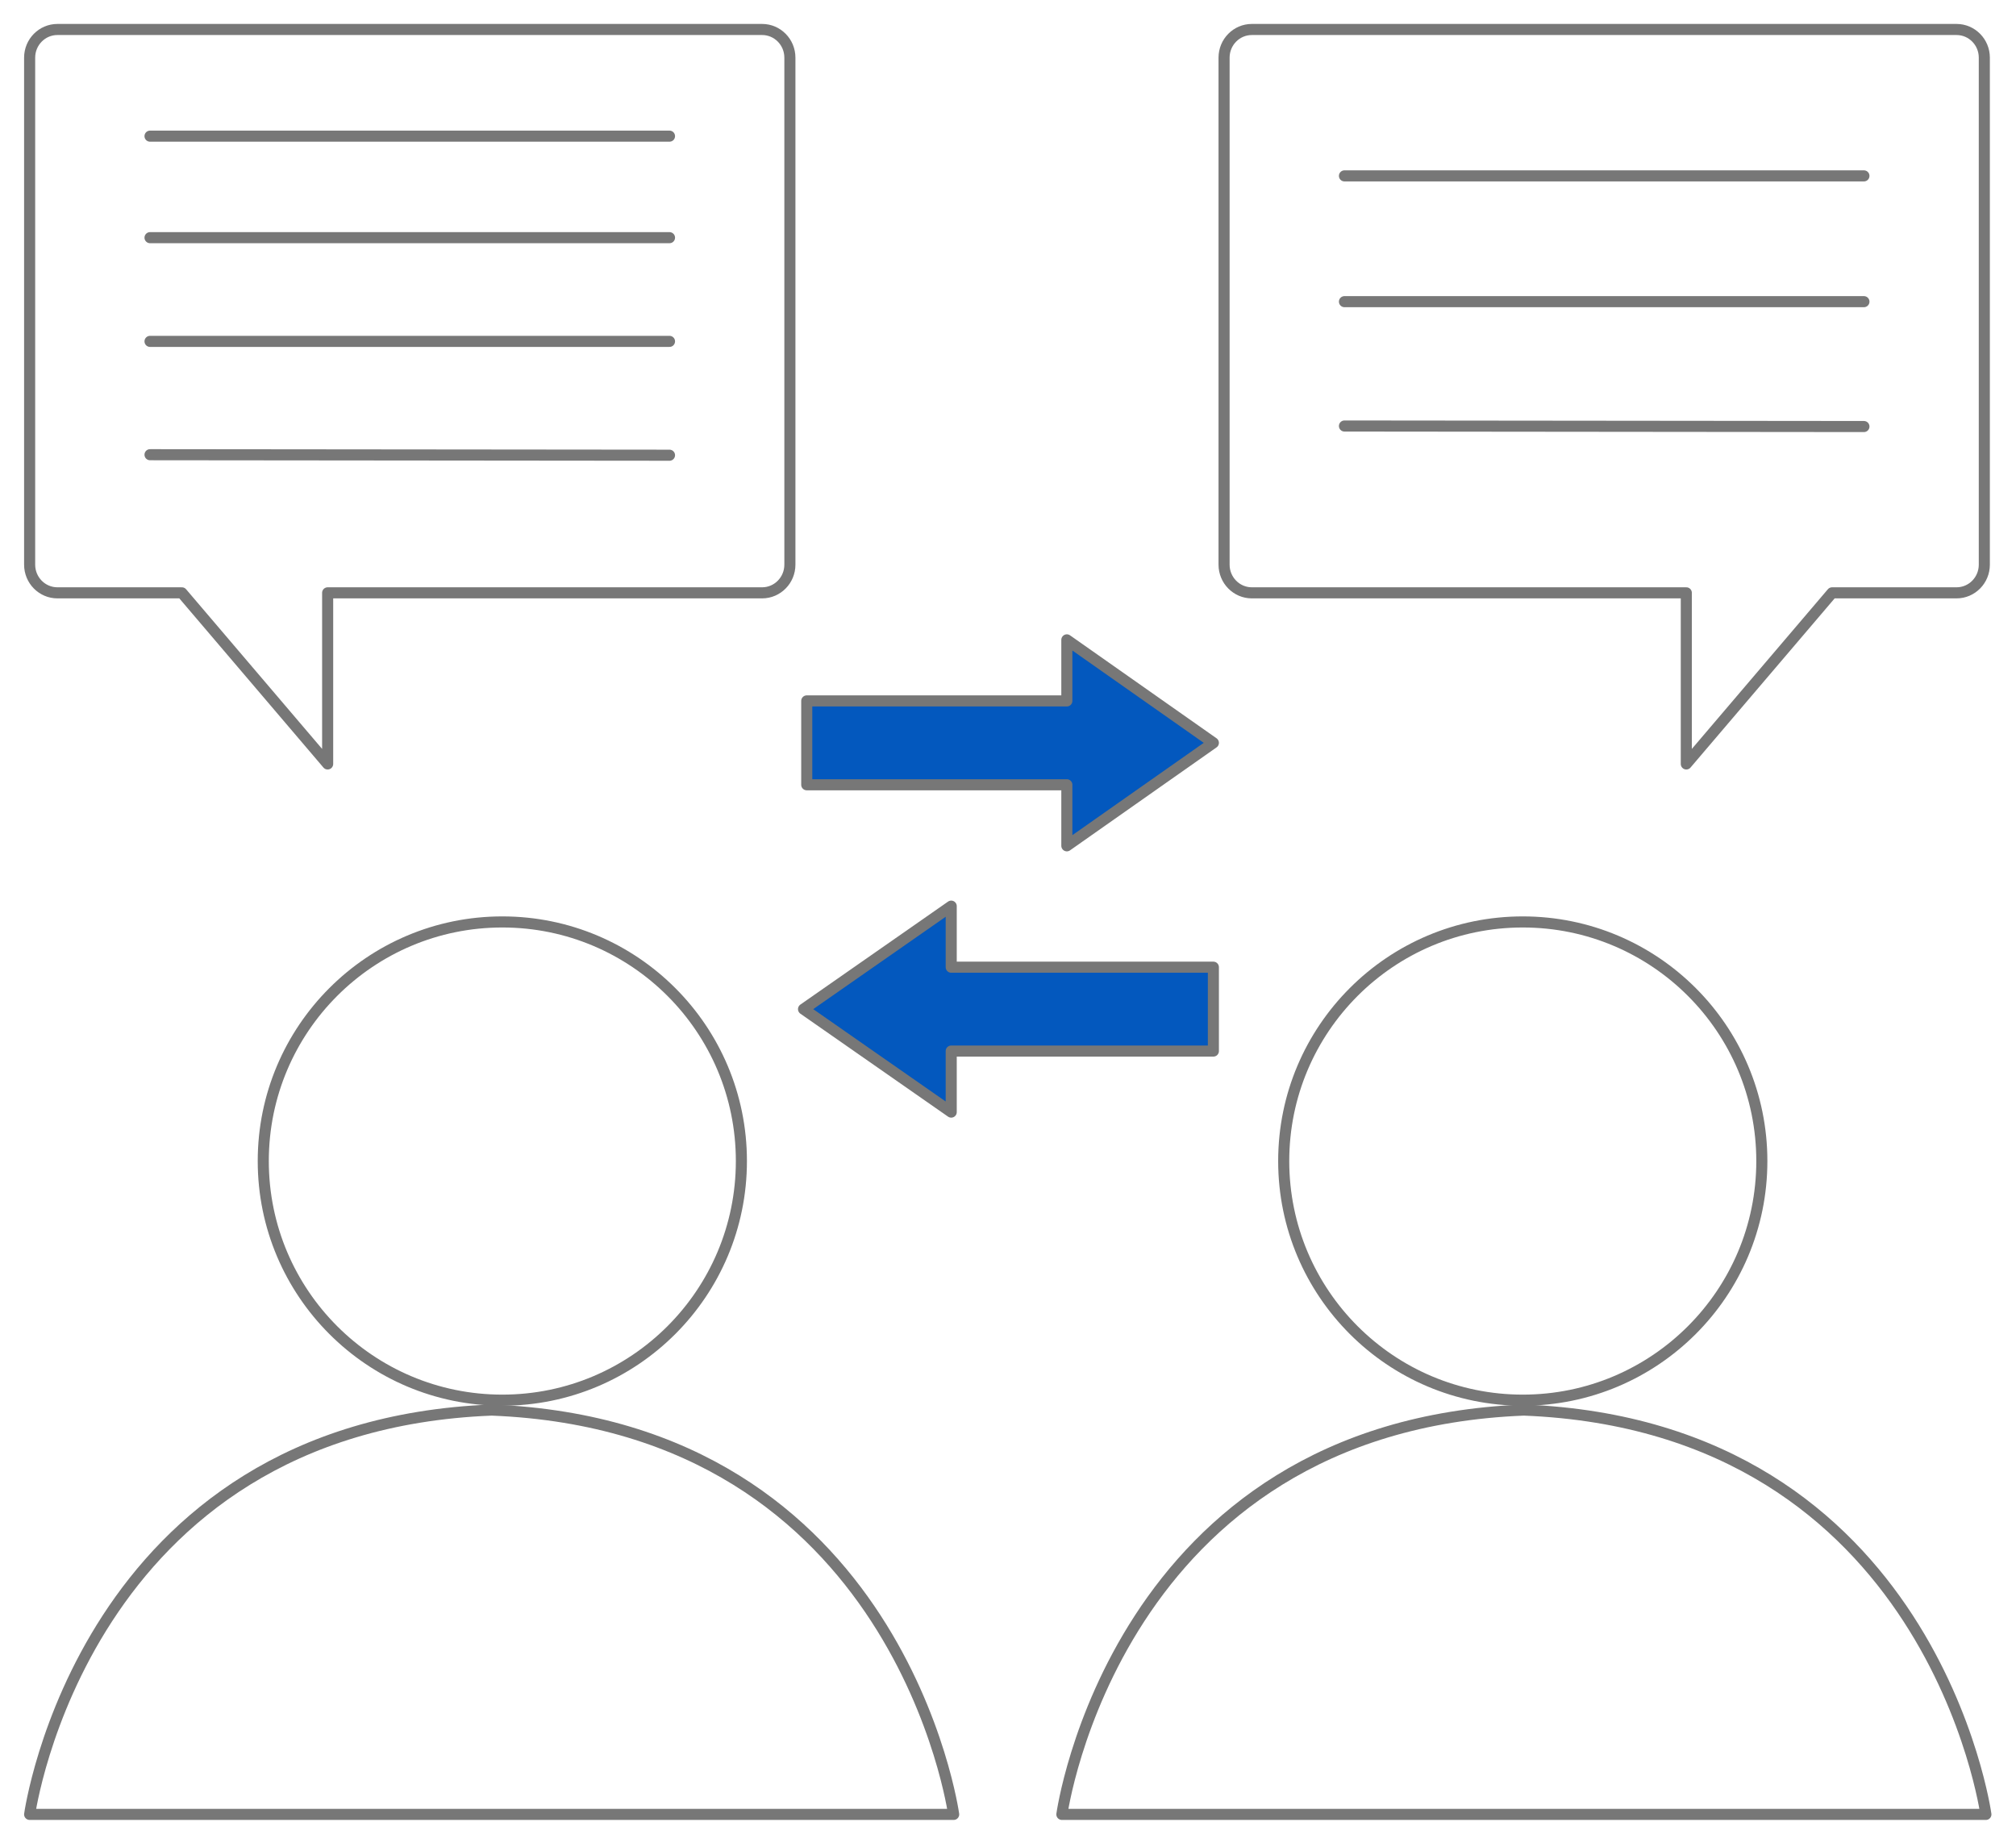 <svg xmlns="http://www.w3.org/2000/svg" xmlns:xlink="http://www.w3.org/1999/xlink" xmlns:serif="http://www.serif.com/" width="100%" height="100%" viewBox="0 0 151 138" xml:space="preserve" style="fill-rule:evenodd;clip-rule:evenodd;stroke-linecap:round;stroke-linejoin:round;stroke-miterlimit:1.5;"><path d="M13.622,44.395l10.919,12.814l-0,-12.814l32.543,-0c1.147,-0 2.079,-0.945 2.079,-2.11l0,-37.968c0,-1.164 -0.932,-2.109 -2.079,-2.109l-52.785,0c-1.147,0 -2.079,0.945 -2.079,2.109l0,37.968c0,1.165 0.932,2.11 2.079,2.11l9.323,-0" style="fill:none;stroke:#777;stroke-width:0.83px;"></path><path d="M137.225,44.395l-10.919,12.814l0,-12.814l-32.543,-0c-1.148,-0 -2.079,-0.945 -2.079,-2.11l-0,-37.968c-0,-1.164 0.931,-2.109 2.079,-2.109l52.785,0c1.147,0 2.079,0.945 2.079,2.109l-0,37.968c-0,1.165 -0.932,2.11 -2.079,2.11l-9.323,-0" style="fill:none;stroke:#777;stroke-width:0.83px;"></path><circle cx="37.625" cy="86.946" r="17.906" style="fill:none;stroke:#777;stroke-width:0.83px;"></circle><circle cx="114.057" cy="86.946" r="17.906" style="fill:none;stroke:#777;stroke-width:0.83px;"></circle><path d="M148.745,135.872c0,-0 -4.005,-29.073 -34.605,-30.278c-30.6,1.205 -34.605,30.278 -34.605,30.278l69.21,-0" style="fill:none;stroke:#777;stroke-width:0.83px;"></path><path d="M100.701,31.902l38.909,0.039" style="fill:none;stroke:#777;stroke-width:0.83px;"></path><path d="M100.701,31.902l38.909,0.039" style="fill:none;"></path><path d="M100.701,22.59l38.909,-0" style="fill:none;stroke:#777;stroke-width:0.83px;"></path><path d="M100.701,22.59l38.909,-0" style="fill:none;"></path><path d="M100.701,13.171l38.909,-0" style="fill:none;stroke:#777;stroke-width:0.83px;"></path><path d="M100.701,13.171l38.909,-0" style="fill:none;"></path><path d="M11.237,34.051l38.909,0.038" style="fill:none;stroke:#777;stroke-width:0.83px;"></path><path d="M11.237,34.051l38.909,0.038" style="fill:none;"></path><path d="M11.237,25.564l38.909,0" style="fill:none;stroke:#777;stroke-width:0.83px;"></path><path d="M11.237,25.564l38.909,0" style="fill:none;"></path><path d="M11.237,17.798l38.909,0" style="fill:none;stroke:#777;stroke-width:0.83px;"></path><path d="M11.237,17.798l38.909,0" style="fill:none;"></path><path d="M11.237,10.196l38.909,0" style="fill:none;stroke:#777;stroke-width:0.83px;"></path><path d="M11.237,10.196l38.909,0" style="fill:none;"></path><path d="M71.43,135.872c0,-0 -4.005,-29.073 -34.605,-30.278c-30.599,1.205 -34.605,30.278 -34.605,30.278l69.21,-0" style="fill:none;stroke:#777;stroke-width:0.83px;"></path><path d="M79.908,58.768l-19.482,-0l0,-6.28l19.482,-0l-0,-4.572l10.975,7.712l-10.975,7.711l-0,-4.571Z" style="fill:#0358be;stroke:#777;stroke-width:0.83px;"></path><path d="M71.247,72.429l19.636,-0l-0,6.28l-19.636,0l0,4.571l-11.062,-7.711l11.062,-7.712l0,4.572Z" style="fill:#0358be;stroke:#777;stroke-width:0.83px;"></path></svg>